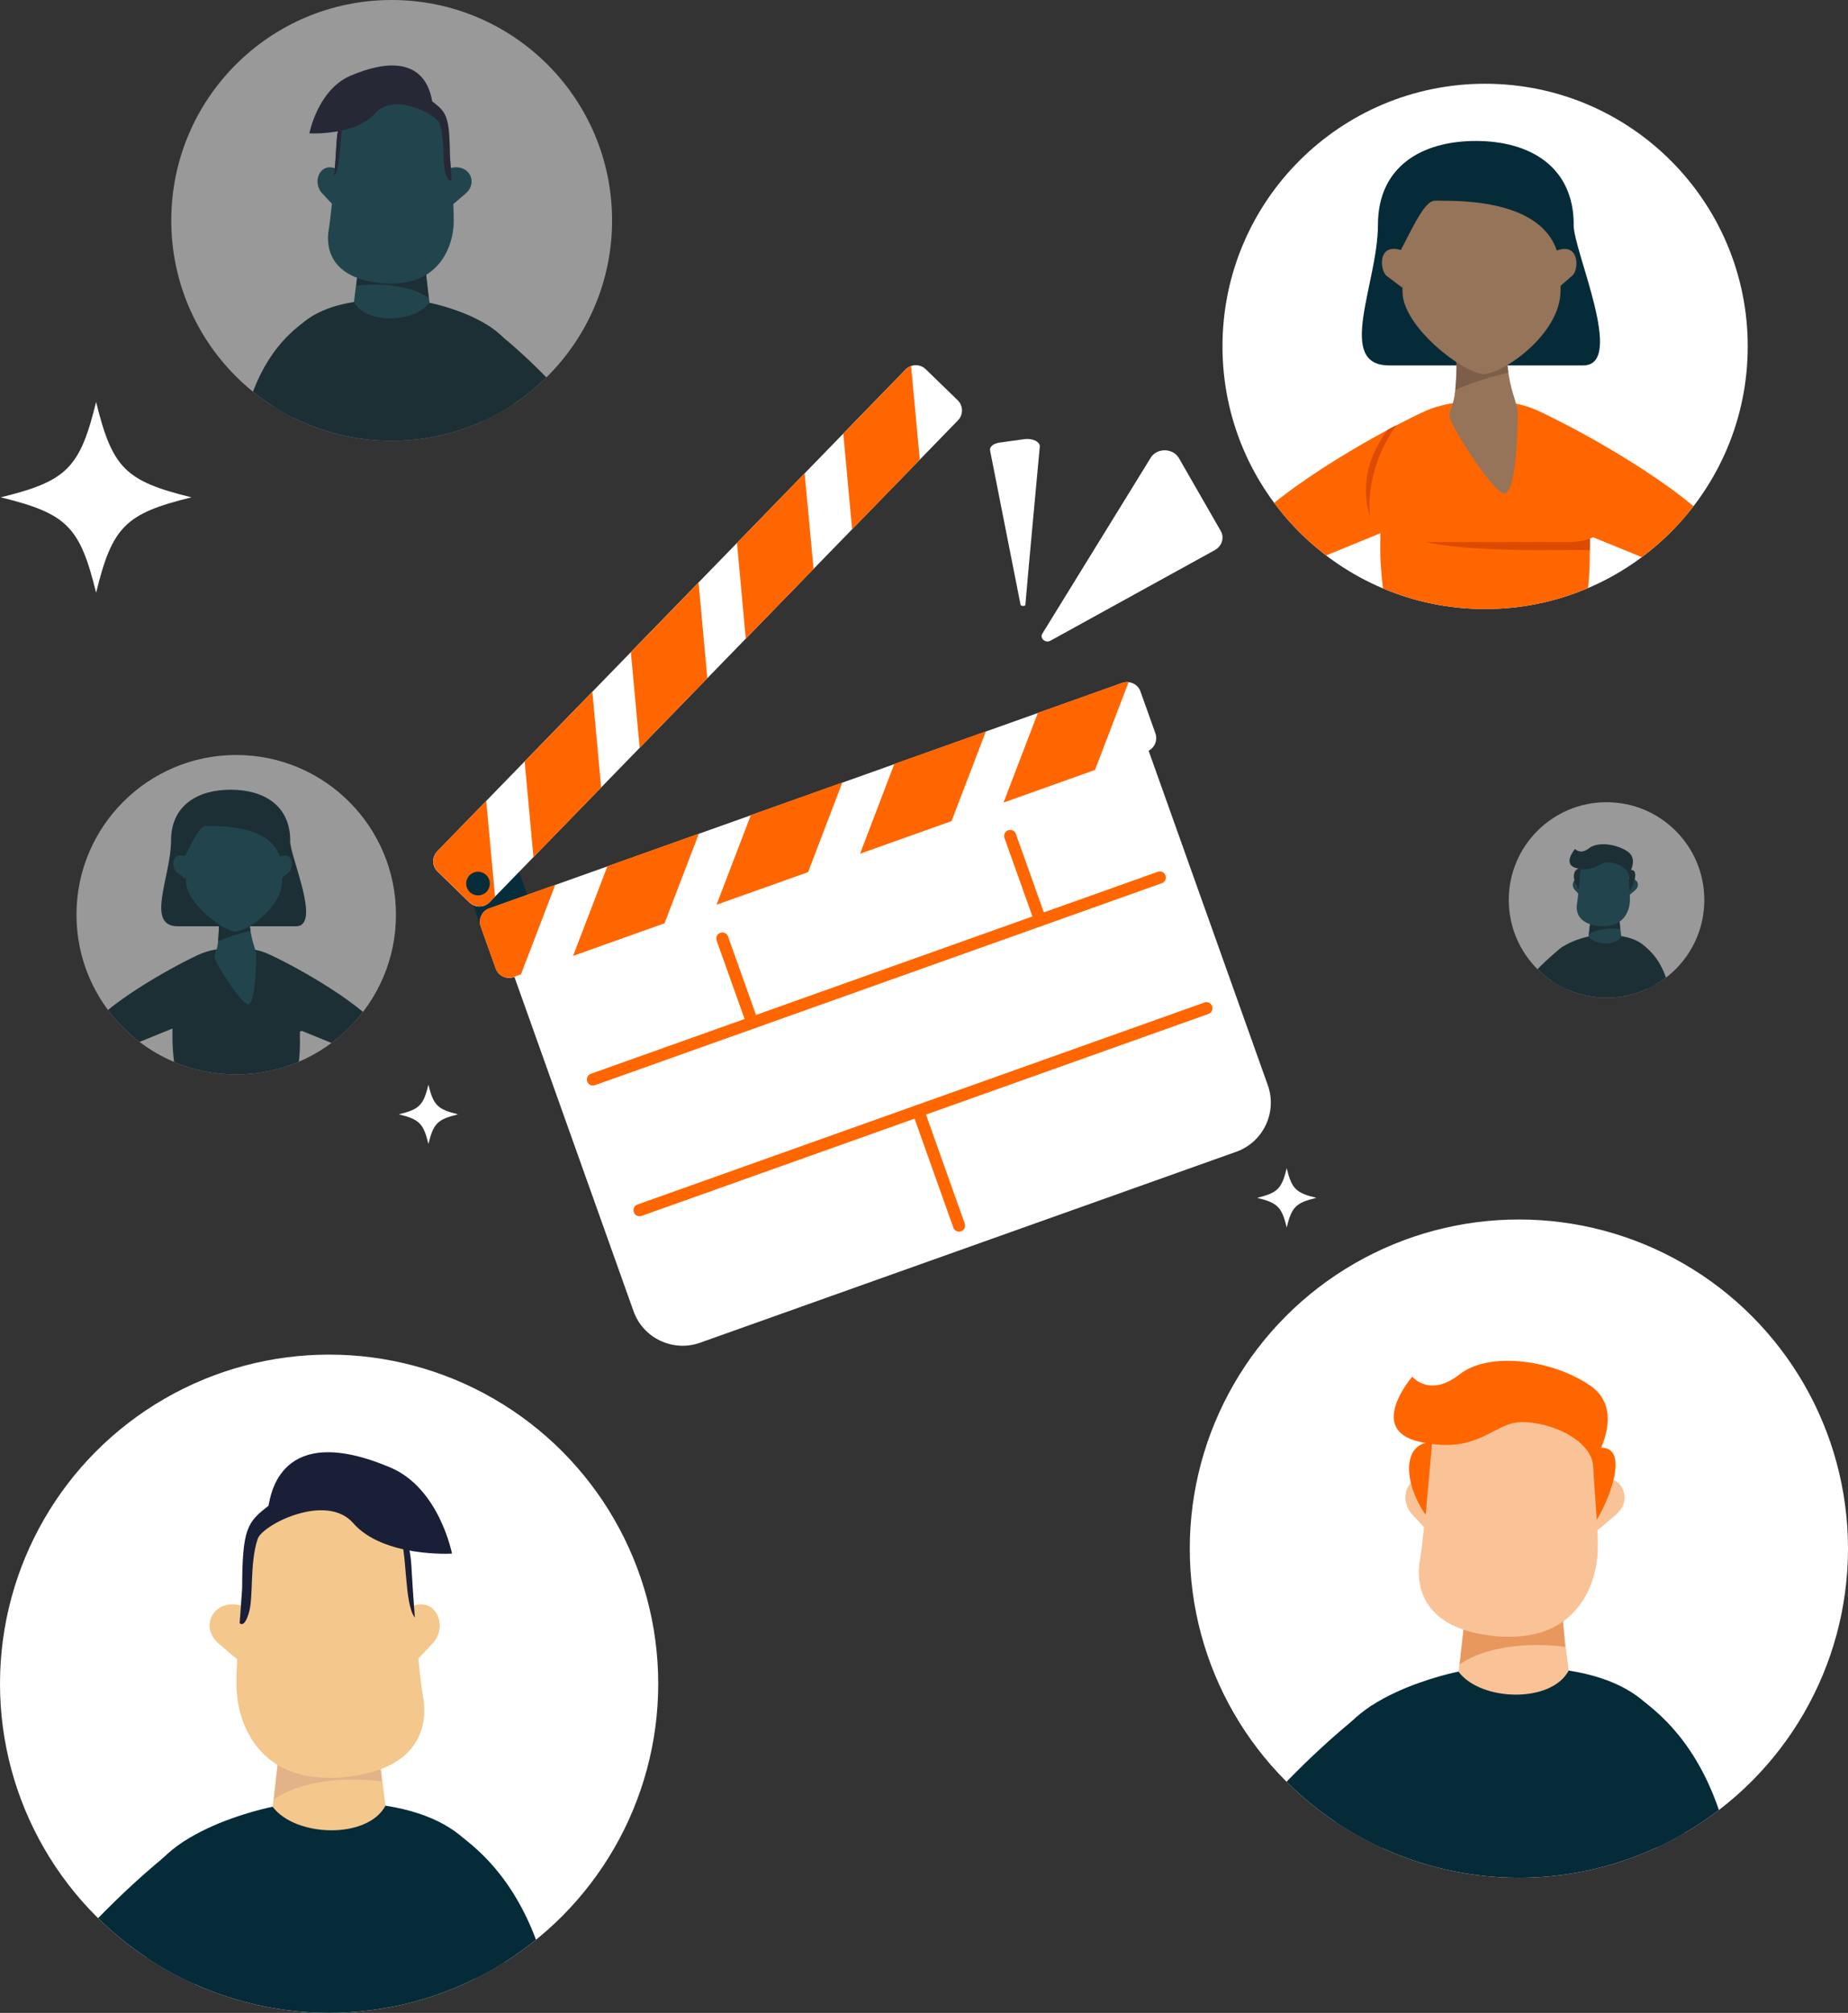 <?xml version="1.0" encoding="UTF-8"?>
<svg xmlns="http://www.w3.org/2000/svg" xmlns:xlink="http://www.w3.org/1999/xlink" id="Layer_2" viewBox="0 0 155.37 169.22">
  <rect x="0" y="0" width="155.37" height="169.22" fill="#333333" stroke="none"/>
  <defs>
    <style>.cls-1{fill:#fff;}.cls-2{opacity:.5;}.cls-3{fill:#f60;}.cls-4{clip-path:url(#clippath-2);}.cls-5{fill:#dd4b03;}.cls-6{fill:#f9c397;}.cls-7{clip-path:url(#clippath-1);}.cls-8{clip-path:url(#clippath-4);}.cls-9{fill:#115668;}.cls-10{fill:#082d3a;}.cls-11{clip-path:url(#clippath);}.cls-12{clip-path:url(#clippath-3);}.cls-13{fill:#b8a32f;}.cls-14{fill:#f4c78c;}.cls-15{clip-path:url(#clippath-5);}.cls-16{fill:#7c5e4a;}.cls-17{fill:#967459;}.cls-18{fill:#191f37;}.cls-19{fill:#e2b288;}.cls-20{fill:#062b38;}.cls-21{fill:#e8985d;}</style>
    <clipPath id="clippath">
      <circle class="cls-1" cx="19.86" cy="76.9" r="13.43"></circle>
    </clipPath>
    <clipPath id="clippath-1">
      <circle class="cls-1" cx="127.7" cy="130.19" r="27.67"></circle>
    </clipPath>
    <clipPath id="clippath-2">
      <circle class="cls-1" cx="27.67" cy="141.55" r="27.67"></circle>
    </clipPath>
    <clipPath id="clippath-3">
      <circle class="cls-1" cx="124.86" cy="29.12" r="22.08"></circle>
    </clipPath>
    <clipPath id="clippath-4">
      <circle class="cls-1" cx="32.93" cy="18.53" r="18.53"></circle>
    </clipPath>
    <clipPath id="clippath-5">
      <circle class="cls-1" cx="135.07" cy="75.66" r="8.22"></circle>
    </clipPath>
  </defs>
  <g id="NEW">
    <g class="cls-2">
      <circle class="cls-1" cx="19.86" cy="76.9" r="13.43"></circle>
      <g class="cls-11">
        <path class="cls-20" d="m24.39,70.68c0,1.35,2.67,7.19.49,7.19h-9.93c-2.76,0-.57-4.21-.57-7.19s2.24-4.29,5.01-4.29,5.01,1.31,5.01,4.29Z"></path>
        <path class="cls-1" d="m15.44,91.8c1.63.85,2.96.18,2.82,1.53-.11,1.1-.52,1.78-1.77,1.43s-.84-.86-1.94-1.27l.89-1.69Z"></path>
        <path class="cls-20" d="m10.07,88.27l5.38,3.53-.75,2.07s-8.15-2.95-8.15-5.6c0-2.16,5.15-5.39,8.32-7.09.16-.08.31-.16.45-.24.54-.28,1-.51,1.34-.66l-2.15,6.18-4.44,1.81Z"></path>
        <path class="cls-13" d="m23.95,91.8c-1.63.85-2.96.18-2.82,1.53.11,1.1.52,1.78,1.77,1.43,1.25-.35.84-.86,1.94-1.27l-.89-1.69Z"></path>
        <path class="cls-20" d="m29.32,88.27l-5.38,3.53.75,2.07s8.15-2.95,8.15-5.6c0-2.16-5.15-5.39-8.32-7.09-.16-.08-.31-.16-.45-.24-.54-.28-1-.51-1.34-.66l2.15,6.18,4.44,1.81Z"></path>
        <path class="cls-20" d="m25.22,87.32s0,.06,0,.08c0,.1,0,.2,0,.3,0,.35-.02.68-.04.99-.16,2.25-.76,3.59.04,7.32h-10.72c1.27-3-.07-5.63,0-9.07,0-.25,0-.5,0-.75h0c.01-3.22-.09-6.5,5.35-6.5,4.87,0,5.35,3.53,5.37,6.39,0,.44,0,.86-.01,1.25Z"></path>
        <path class="cls-20" d="m24.6,82.27l-8.31-.26s-2.09,1.65-2.09,2.81h0c0,1.15.94,2.09,2.09,2.09h7.8c1.15,0,2.09-.43,2.09-1.59h0c0-1.15-1.2-2.02-1.59-3.05Z"></path>
        <path class="cls-9" d="m21.53,80.39c0,.6-.06,4.35-.76,4.02s-2.73-3.54-2.73-3.95.21-.43.3-1.33c.05-.57.09-1.33.06-2.29h2.54c0,.48.05.96.12,1.41.19,1.23.48,1.54.48,2.14Z"></path>
        <path class="cls-20" d="m18.34,79.13c.05-.57.09-1.33.06-2.29h2.54c0,.48.05.96.12,1.41-.76.18-1.79.47-2.71.88Z"></path>
        <path class="cls-9" d="m15.64,72c-1.31-.47-1.17,1.02-.82,1.29l.8.61.02-1.9Z"></path>
        <path class="cls-9" d="m23.43,72.04c1.28-.56,1.24.94.91,1.23l-.76.66-.15-1.89Z"></path>
        <path class="cls-9" d="m23.72,74.06c0,2.21-2.95,4.25-3.94,4.25s-4.14-2.41-4.14-4.2c0-.89-.16-.92-.1-2.12.86-1.69,1.31-2.59,1.8-2.55.54.04,5.24-.27,6.19,2.56.13,1.17.19,1.07.19,2.06Z"></path>
        <path d="m15.54,72s.03,0,0,0h0Z"></path>
      </g>
    </g>
    <circle class="cls-1" cx="127.7" cy="130.19" r="27.67"></circle>
    <g class="cls-7">
      <g id="Casual_Man_1">
        <path class="cls-20" d="m146.25,167.8c0,4.13-.67,17.97-.67,17.97h-5.2s-.49-24.11-.49-24.11l-1.58-18.53c8.9,6.77,7.94,20.55,7.94,24.68Z"></path>
        <path class="cls-20" d="m122.62,140.53l9.27-.09c7.8,1.23,9.62,5.95,9.75,11.87.15,6.93-3.19,18.06-3.19,26.52h-23.65c0-9.9-2.85-24.47-2.87-30.34-.02-5.87,10.69-7.96,10.69-7.96Z"></path>
        <path class="cls-20" d="m115.34,143.36c-8.9,6.77-17.61,18.09-17.61,22.22,0,4.13,17.22,16.82,17.22,16.82l2.48-3.57-12.06-14.37,11.03-7.09-1.07-14Z"></path>
        <path class="cls-6" d="m123.14,136.14l.36-3.33h7.61s.28,3.33.28,3.33l.1,1.14.4,3.16c-1.47,2.77-7.4,2.6-9.27.09l.52-4.39Z"></path>
        <path class="cls-21" d="m131.59,138.45c-3.14-.42-6.77-.01-8.86,1.47l.41-3.78c1.65,0,4.88-.02,8.26,0l.19,2.31Z"></path>
        <path class="cls-6" d="m121.05,124.77c-2.27-1.78-3.77.98-2.32,2.55,1.45,1.57,1.85,1.9,1.85,1.9l.48-4.45Z"></path>
        <ellipse class="cls-6" cx="119.4" cy="125.84" rx=".39" ry=".66" transform="translate(-17.09 18.77) rotate(-8.39)"></ellipse>
        <path class="cls-6" d="m132.99,124.77c2.82-1.78,4.69.98,2.89,2.55-1.81,1.57-2.3,1.9-2.3,1.9l-.59-4.45Z"></path>
        <path class="cls-6" d="m134.28,130.99c-.21,2.31-1.76,6.87-7.87,6.6-.08,0-.17,0-.26-.01-.09,0-.18-.01-.27-.02-6.55-.56-6.85-4.5-6.5-6.44.22-1.21.47-3.91.67-6.36h0c.12-1.47.21-2.85.25-3.75.05-1.01.16-2.13.67-3.09.14-.26.31-.51.51-.75.84-.96,2.3-1.63,4.85-1.63,3.62,0,5.74,1.34,6.75,2.92.51.79.74,1.65.74,2.43,0,.43.02.97.06,1.58.04.74.11,1.58.18,2.45l.02.3c.05.62.1,1.26.14,1.88h0c.1,1.53.16,2.96.07,3.91Z"></path>
        <path class="cls-3" d="m119.28,121.19c4.39,1.02,5.91-.99,7.8-1.52,1.88-.53,6.38.82,6.84,3.37,0,0,2.94-4.36-.2-6.54-3.14-2.18-8.51-2.92-10.99-.97-2.55,2.01-3.99.2-3.99.2,0,0-3.85,4.43.54,5.46Z"></path>
        <path class="cls-3" d="m133.83,121.83c3.4-.96,1.71,3.79.42,5.94l-.42-5.94Z"></path>
        <path class="cls-3" d="m120.41,121.24c-2.49,0-2.49,3.31-.55,6.11l.55-6.11Z"></path>
      </g>
    </g>
    <path class="cls-1" d="m.06,41.81c5.56,1.36,6.66,2.46,8.02,8.02,1.36-5.56,2.46-6.66,8.02-8.02-5.56-1.36-6.66-2.46-8.02-8.02-1.36,5.56-2.46,6.66-8.02,8.02Z"></path>
    <path class="cls-1" d="m33.53,93.68c1.72.42,2.07.76,2.49,2.49.42-1.72.76-2.07,2.49-2.49-1.72-.42-2.07-.76-2.49-2.49-.42,1.72-.76,2.07-2.49,2.49Z"></path>
    <path class="cls-1" d="m105.69,100.7c1.72.42,2.07.76,2.49,2.49.42-1.72.76-2.07,2.49-2.49-1.72-.42-2.07-.76-2.49-2.49-.42,1.72-.76,2.07-2.49,2.49Z"></path>
    <circle class="cls-1" cx="27.67" cy="141.55" r="27.67"></circle>
    <g class="cls-4">
      <path class="cls-20" d="m47.09,179.78c0,4.22-.69,18.37-.69,18.37h-5.32s-.5-24.66-.5-24.66l-1.61-18.95c9.1,6.92,8.12,21.01,8.12,25.24Z"></path>
      <path class="cls-20" d="m22.93,151.89l9.49-.09c7.98,1.26,9.84,6.09,9.97,12.14.15,7.09-3.26,18.47-3.26,27.12H14.93c0-10.12-2.91-25.02-2.94-31.03-.02-6.01,10.93-8.14,10.93-8.14Z"></path>
      <path class="cls-20" d="m15.48,154.79c-9.1,6.92-18.01,18.5-18.01,22.72s17.61,17.2,17.61,17.2l2.54-3.65-12.33-14.7,11.28-7.25-1.09-14.32Z"></path>
      <path class="cls-14" d="m23.46,147.4l.37-3.41h7.79s.28,3.41.28,3.41l.1,1.17.41,3.23c-1.5,2.83-7.56,2.66-9.49.09l.53-4.49Z"></path>
      <path class="cls-19" d="m32.1,149.76c-3.22-.43-6.93-.01-9.07,1.51l.42-3.87c1.68,0,4.99-.02,8.44,0l.2,2.36Z"></path>
      <path class="cls-14" d="m33.93,135.48c2.38-1.87,3.96,1.03,2.44,2.68s-1.94,1.99-1.94,1.99l-.5-4.67Z"></path>
      <path class="cls-14" d="m21.4,135.48c-2.96-1.87-4.93,1.03-3.03,2.68,1.89,1.65,2.41,1.99,2.41,1.99l.62-4.67Z"></path>
      <path class="cls-14" d="m19.93,142.53c.22,2.42,1.85,7.21,8.26,6.92.09,0,.18,0,.27-.01.09,0,.19-.01.29-.02,6.88-.59,7.19-4.72,6.82-6.76-.23-1.27-.5-4.11-.7-6.67h0c-.12-1.55-.22-2.99-.27-3.94-.05-1.05-.17-2.23-.71-3.24-.75-1.41-2.3-2.5-5.62-2.5-5.7,0-7.85,3.16-7.85,5.6,0,1.47-.26,4.11-.42,6.52,0,0,0,0,0,0-.11,1.6-.17,3.11-.08,4.1Z"></path>
      <path class="cls-18" d="m33.56,128.98c.71,1.26.38,5.81,1.32,7.01h0c-.12-1.55-.22-2.99-.27-3.94-.05-1.05-.17-2.23-.71-3.24l-.34.18Z"></path>
      <path class="cls-18" d="m20.36,133.57c0-5.18.47-5.61,2.21-6.98.19-.82.92-7.17,10.25-3.22,4.13,1.75,5.18,7.24,5.18,7.24,0,0-5.77.34-8.31-2.57-2.26-2.58-7.64.14-8.03,1.34-.69,2.11-.33,4.88-.74,6.22-.4,1.34-.77.85-.77.85l.21-2.89Z"></path>
    </g>
    <circle class="cls-1" cx="124.86" cy="29.12" r="22.08"></circle>
    <g class="cls-12">
      <path class="cls-20" d="m132.3,18.9c0,2.22,4.4,11.82.81,11.82h-16.32c-4.54,0-.94-6.92-.94-11.82s3.68-7.05,8.23-7.05,8.23,2.16,8.23,7.05Z"></path>
      <path class="cls-1" d="m117.6,53.61c2.68,1.4,4.86.3,4.63,2.51-.19,1.8-.86,2.92-2.91,2.36-2.05-.57-1.39-1.41-3.18-2.08l1.46-2.78Z"></path>
      <path class="cls-3" d="m108.76,47.81l8.84,5.81-1.23,3.4s-13.4-4.85-13.4-9.21c0-3.54,8.47-8.86,13.68-11.66.25-.14.5-.27.74-.39.89-.46,1.64-.84,2.2-1.09l-3.54,10.16-7.29,2.98Z"></path>
      <path class="cls-13" d="m131.58,53.61c-2.68,1.4-4.86.3-4.63,2.51.19,1.8.86,2.92,2.91,2.36,2.05-.57,1.39-1.41,3.18-2.08l-1.46-2.78Z"></path>
      <path class="cls-3" d="m140.41,47.81l-8.84,5.81,1.23,3.4s13.4-4.85,13.4-9.21c0-3.54-8.47-8.86-13.68-11.66-.25-.14-.5-.27-.74-.39-.89-.46-1.64-.84-2.2-1.09l3.54,10.16,7.29,2.98Z"></path>
      <path class="cls-3" d="m133.66,46.24s0,.09,0,.14c0,.17,0,.33,0,.5,0,.58-.03,1.11-.06,1.62-.27,3.7-1.24,5.9.06,12.03h-17.61c2.09-4.93-.12-9.25,0-14.91,0-.41.01-.82.01-1.24h0c.02-5.3-.15-10.69,8.79-10.69,8.01,0,8.8,5.8,8.83,10.5,0,.72,0,1.41-.02,2.05Z"></path>
      <path class="cls-5" d="m133.68,44.19l-17.01.18c3.17,2.4,14.44,1.77,17,1.88,0-.64.02-1.33.02-2.05Z"></path>
      <path class="cls-3" d="m132.66,37.94l-13.65-.43s-3.44,2.72-3.44,4.62h0c0,1.9,1.54,3.44,3.44,3.44h12.82c1.9,0,3.44-.71,3.44-2.61h0c0-1.9-1.98-3.31-2.61-5.01Z"></path>
      <path class="cls-17" d="m127.6,34.85c0,.99-.11,7.14-1.26,6.61s-4.48-5.83-4.48-6.49.35-.71.49-2.19c.09-.94.15-2.19.1-3.76h4.17c0,.79.08,1.58.19,2.31.32,2.03.79,2.53.79,3.52Z"></path>
      <path class="cls-16" d="m122.36,32.78c.09-.94.15-2.19.1-3.76h4.17c0,.79.08,1.58.19,2.31-1.25.29-2.95.77-4.46,1.45Z"></path>
      <path class="cls-17" d="m117.93,21.07c-2.16-.77-1.93,1.68-1.35,2.12l1.32,1,.03-3.12Z"></path>
      <path class="cls-17" d="m130.72,21.13c2.1-.92,2.04,1.54,1.49,2.02l-1.25,1.09-.25-3.11Z"></path>
      <path class="cls-17" d="m131.2,24.45c0,3.64-4.84,6.99-6.47,6.99s-6.81-3.96-6.81-6.89c0-1.47-.27-1.52-.16-3.49,1.41-2.77,2.15-4.25,2.96-4.19.89.06,8.62-.44,10.17,4.2.21,1.92.32,1.75.32,3.38Z"></path>
      <path d="m117.76,21.06c-.05,0,.05,0,0,0h0Z"></path>
      <path class="cls-5" d="m115.21,43.59c-1.02-3.46.28-5.77,1.44-7.45.25-.14.5-.27.74-.39-2.83,4.05-2.2,7.71-2.18,7.84Z"></path>
    </g>
    <g class="cls-2">
      <circle class="cls-1" cx="32.93" cy="18.53" r="18.53"></circle>
      <g class="cls-8">
        <path class="cls-20" d="m19.92,44.13c0,2.83.46,12.3.46,12.3h3.56l.33-16.51,1.08-12.69c-6.1,4.63-5.44,14.07-5.44,16.9Z"></path>
        <path class="cls-20" d="m36.1,25.45l-6.35-.06c-5.34.85-6.59,4.08-6.67,8.13-.1,4.75,2.18,12.37,2.18,18.16h16.19c0-6.78,1.95-16.76,1.97-20.78.02-4.02-7.32-5.45-7.32-5.45Z"></path>
        <path class="cls-20" d="m41.09,27.4c6.1,4.63,12.06,12.39,12.06,15.21s-11.79,11.52-11.79,11.52l-1.7-2.45,8.26-9.84-7.55-4.86.73-9.59Z"></path>
        <path class="cls-9" d="m35.75,22.44l-.25-2.28h-5.21l-.19,2.28-.07.78-.27,2.16c1,1.9,5.07,1.78,6.35.06l-.36-3.01Z"></path>
        <path class="cls-20" d="m29.96,24.03c2.15-.28,4.64,0,6.07,1.01l-.28-2.59c-1.13,0-3.34-.01-5.65,0l-.13,1.58Z"></path>
        <path class="cls-9" d="m28.73,14.47c-1.6-1.25-2.65.69-1.63,1.8s1.3,1.33,1.3,1.33l.33-3.13Z"></path>
        <path class="cls-9" d="m37.12,14.47c1.98-1.25,3.3.69,2.03,1.8-1.27,1.11-1.62,1.33-1.62,1.33l-.42-3.13Z"></path>
        <path class="cls-9" d="m38.11,19.19c-.15,1.62-1.24,4.82-5.53,4.64-.06,0-.12,0-.18,0-.06,0-.13,0-.19-.01-4.6-.4-4.81-3.16-4.57-4.53.15-.85.33-2.75.47-4.47h0c.08-1.04.15-2,.18-2.64.04-.71.12-1.49.47-2.17.5-.94,1.54-1.67,3.77-1.67,3.82,0,5.26,2.12,5.26,3.75,0,.98.17,2.75.28,4.36,0,0,0,0,0,0,.07,1.07.11,2.08.05,2.75Z"></path>
        <path class="cls-18" d="m28.98,10.11c-.48.85-.25,3.89-.88,4.69h0c.08-1.04.15-2,.18-2.64.04-.71.12-1.49.47-2.17l.23.12Z"></path>
        <path class="cls-18" d="m37.82,13.19c0-3.47-.31-3.76-1.48-4.67-.13-.55-.62-4.8-6.86-2.16-2.76,1.17-3.47,4.85-3.47,4.85,0,0,3.87.23,5.57-1.72,1.51-1.73,5.11.1,5.38.9.46,1.42.22,3.27.49,4.16.27.9.52.57.52.57l-.14-1.93Z"></path>
      </g>
    </g>
    <g class="cls-2">
      <circle class="cls-1" cx="135.07" cy="75.66" r="8.22"></circle>
      <g class="cls-15">
        <g id="Casual_Man_1-2">
          <path class="cls-20" d="m140.58,86.83c0,1.23-.2,5.34-.2,5.34h-1.55l-.14-7.16-.47-5.5c2.65,2.01,2.36,6.1,2.36,7.33Z"></path>
          <path class="cls-20" d="m133.56,78.73l2.76-.03c2.32.37,2.86,1.77,2.9,3.53.04,2.06-.95,5.36-.95,7.88h-7.03c0-2.94-.85-7.27-.85-9.01s3.17-2.37,3.17-2.37Z"></path>
          <path class="cls-20" d="m131.4,79.57c-2.65,2.01-5.23,5.37-5.23,6.6s5.12,5,5.12,5l.74-1.06-3.58-4.27,3.28-2.11-.32-4.16Z"></path>
          <path class="cls-9" d="m133.71,77.43l.11-.99h2.26l.08.99.03.34.12.94c-.44.82-2.2.77-2.76.03l.16-1.3Z"></path>
          <path class="cls-20" d="m136.22,78.11c-.93-.12-2.01,0-2.63.44l.12-1.12c.49,0,1.45,0,2.45,0l.06.69Z"></path>
          <path class="cls-9" d="m133.09,74.05c-.67-.53-1.12.29-.69.76s.55.56.55.56l.14-1.32Z"></path>
          <ellipse class="cls-6" cx="132.6" cy="74.37" rx=".11" ry=".2" transform="translate(-9.43 20.15) rotate(-8.39)"></ellipse>
          <path class="cls-9" d="m136.64,74.05c.84-.53,1.39.29.86.76s-.68.56-.68.56l-.18-1.32Z"></path>
          <path class="cls-9" d="m137.02,75.9c-.06.69-.52,2.04-2.34,1.96-.03,0-.05,0-.08,0-.03,0-.05,0-.08,0-1.95-.17-2.04-1.34-1.93-1.91.06-.36.14-1.16.2-1.89h0c.03-.44.06-.85.08-1.12.02-.3.05-.63.2-.92.04-.08.09-.15.15-.22.25-.29.68-.49,1.44-.49,1.07,0,1.7.4,2,.87.15.24.22.49.22.72,0,.13,0,.29.02.47.01.22.03.47.05.73v.09c.02.19.03.37.05.56h0c.03.45.05.88.02,1.16Z"></path>
          <path class="cls-20" d="m132.57,72.99c1.3.3,1.76-.29,2.32-.45s1.9.25,2.03,1c0,0,.87-1.29-.06-1.94-.93-.65-2.53-.87-3.26-.29s-1.18.06-1.18.06c0,0-1.14,1.32.16,1.62Z"></path>
          <path class="cls-20" d="m136.89,73.17c1.01-.28.51,1.13.12,1.77l-.12-1.77Z"></path>
          <path class="cls-20" d="m132.9,73c-.74,0-.74.98-.16,1.82l.16-1.82Z"></path>
        </g>
      </g>
    </g>
    <rect class="cls-10" x="39.8" y="73.73" width="4.57" height="4.06" transform="translate(-22.98 18.51) rotate(-19.61)"></rect>
    <path class="cls-1" d="m95.39,59.8l11.2,31.43c.81,2.28-.38,4.79-2.66,5.6l-45.07,16.05c-2.28.81-4.79-.38-5.6-2.66l-11.2-31.43,53.32-18.99Z"></path>
    <path class="cls-1" d="m95.88,58.12l1.26,3.53c.22.62-.1,1.3-.72,1.53l-53.22,18.96c-.62.22-1.3-.1-1.52-.72l-1.26-3.53c-.22-.62.1-1.3.72-1.52l53.22-18.96c.18-.06.36-.08.54-.06.44.05.83.34.99.78Z"></path>
    <path class="cls-3" d="m46.69,74.37l-2.89,7.54-.61.22c-.62.22-1.3-.1-1.52-.72l-1.26-3.53c-.22-.62.1-1.3.72-1.52l5.56-1.98Z"></path>
    <polygon class="cls-3" points="58.76 70.08 55.87 77.62 48.18 80.36 51.07 72.82 58.76 70.08"></polygon>
    <polygon class="cls-3" points="70.82 65.78 67.94 73.32 60.24 76.06 63.13 68.52 70.82 65.78"></polygon>
    <polygon class="cls-3" points="82.89 61.48 80 69.03 72.31 71.77 75.19 64.22 82.89 61.48"></polygon>
    <path class="cls-3" d="m94.89,57.34l-2.83,7.39-7.69,2.74,2.89-7.54,7.1-2.53c.18-.06.36-.08.54-.06Z"></path>
    <path class="cls-1" d="m77.83,31.04l2.69,2.61c.47.46.48,1.22.02,1.69l-39.38,40.51c-.46.47-1.21.48-1.69.02l-2.69-2.61c-.47-.46-.48-1.21-.02-1.69l39.38-40.51c.13-.14.29-.23.46-.29.41-.15.89-.06,1.23.27Z"></path>
    <path class="cls-3" d="m40.88,67.34l.74,8.04-.45.46c-.46.47-1.21.48-1.69.02l-2.69-2.61c-.47-.46-.48-1.21-.02-1.69l4.11-4.23Z"></path>
    <polygon class="cls-3" points="49.8 58.16 50.54 66.2 44.85 72.06 44.11 64.01 49.8 58.16"></polygon>
    <polygon class="cls-3" points="58.73 48.98 59.47 57.02 53.78 62.87 53.04 54.83 58.73 48.98"></polygon>
    <polygon class="cls-3" points="67.65 39.79 68.4 47.84 62.7 53.69 61.96 45.65 67.65 39.79"></polygon>
    <path class="cls-3" d="m76.6,30.77l.73,7.88-5.69,5.85-.74-8.04,5.25-5.4c.13-.14.29-.23.46-.29Z"></path>
    <path class="cls-10" d="m41.14,73.99c.16.53-.13,1.08-.66,1.24-.53.16-1.08-.13-1.24-.66-.16-.53.13-1.08.66-1.24.53-.16,1.08.13,1.24.66Z"></path>
    <path class="cls-3" d="m97.68,74.25l-47.66,16.98c-.27.09-.56-.04-.65-.31-.09-.27.04-.56.31-.65l47.66-16.98c.27-.09.56.04.65.31.09.27-.04.56-.31.65Z"></path>
    <path class="cls-3" d="m63.42,86.45c-.27.09-.56-.04-.65-.31l-2.52-7.07c-.09-.27.04-.56.31-.65.27-.09.56.04.65.31l2.52,7.07c.09.27-.04.56-.31.65Z"></path>
    <path class="cls-3" d="m87.62,77.83c-.27.09-.56-.04-.65-.31l-2.52-7.07c-.09-.27.04-.56.31-.65.27-.09.56.04.65.31l2.52,7.07c.09.27-.04.56-.31.65Z"></path>
    <path class="cls-3" d="m101.6,85.24l-47.66,16.98c-.27.09-.56-.04-.65-.31-.09-.27.04-.56.31-.65l47.66-16.98c.27-.09.56.04.65.31s-.04.56-.31.65Z"></path>
    <path class="cls-3" d="m80.8,103.51c-.27.09-.56-.04-.65-.31l-3.43-9.64c-.09-.27.04-.56.31-.65.27-.09.56.04.65.31l3.43,9.64c.09.27-.04.56-.31.65Z"></path>
    <path class="cls-1" d="m88.32,53.86l13.81-7.61c.61-.34.83-1.05.5-1.62l-3.51-6.11c-.5-.87-1.86-.89-2.38-.03l-9.1,14.77c-.25.4.25.84.68.6Z"></path>
    <path class="cls-1" d="m86.21,50.82c.28-3.29.98-10.78,1.21-13.27.04-.41-.62-.73-1.31-.63l-2.08.29c-.51.07-.85.35-.79.66l2.56,12.96c.03.15.41.15.42,0Z"></path>
  </g>
</svg>
